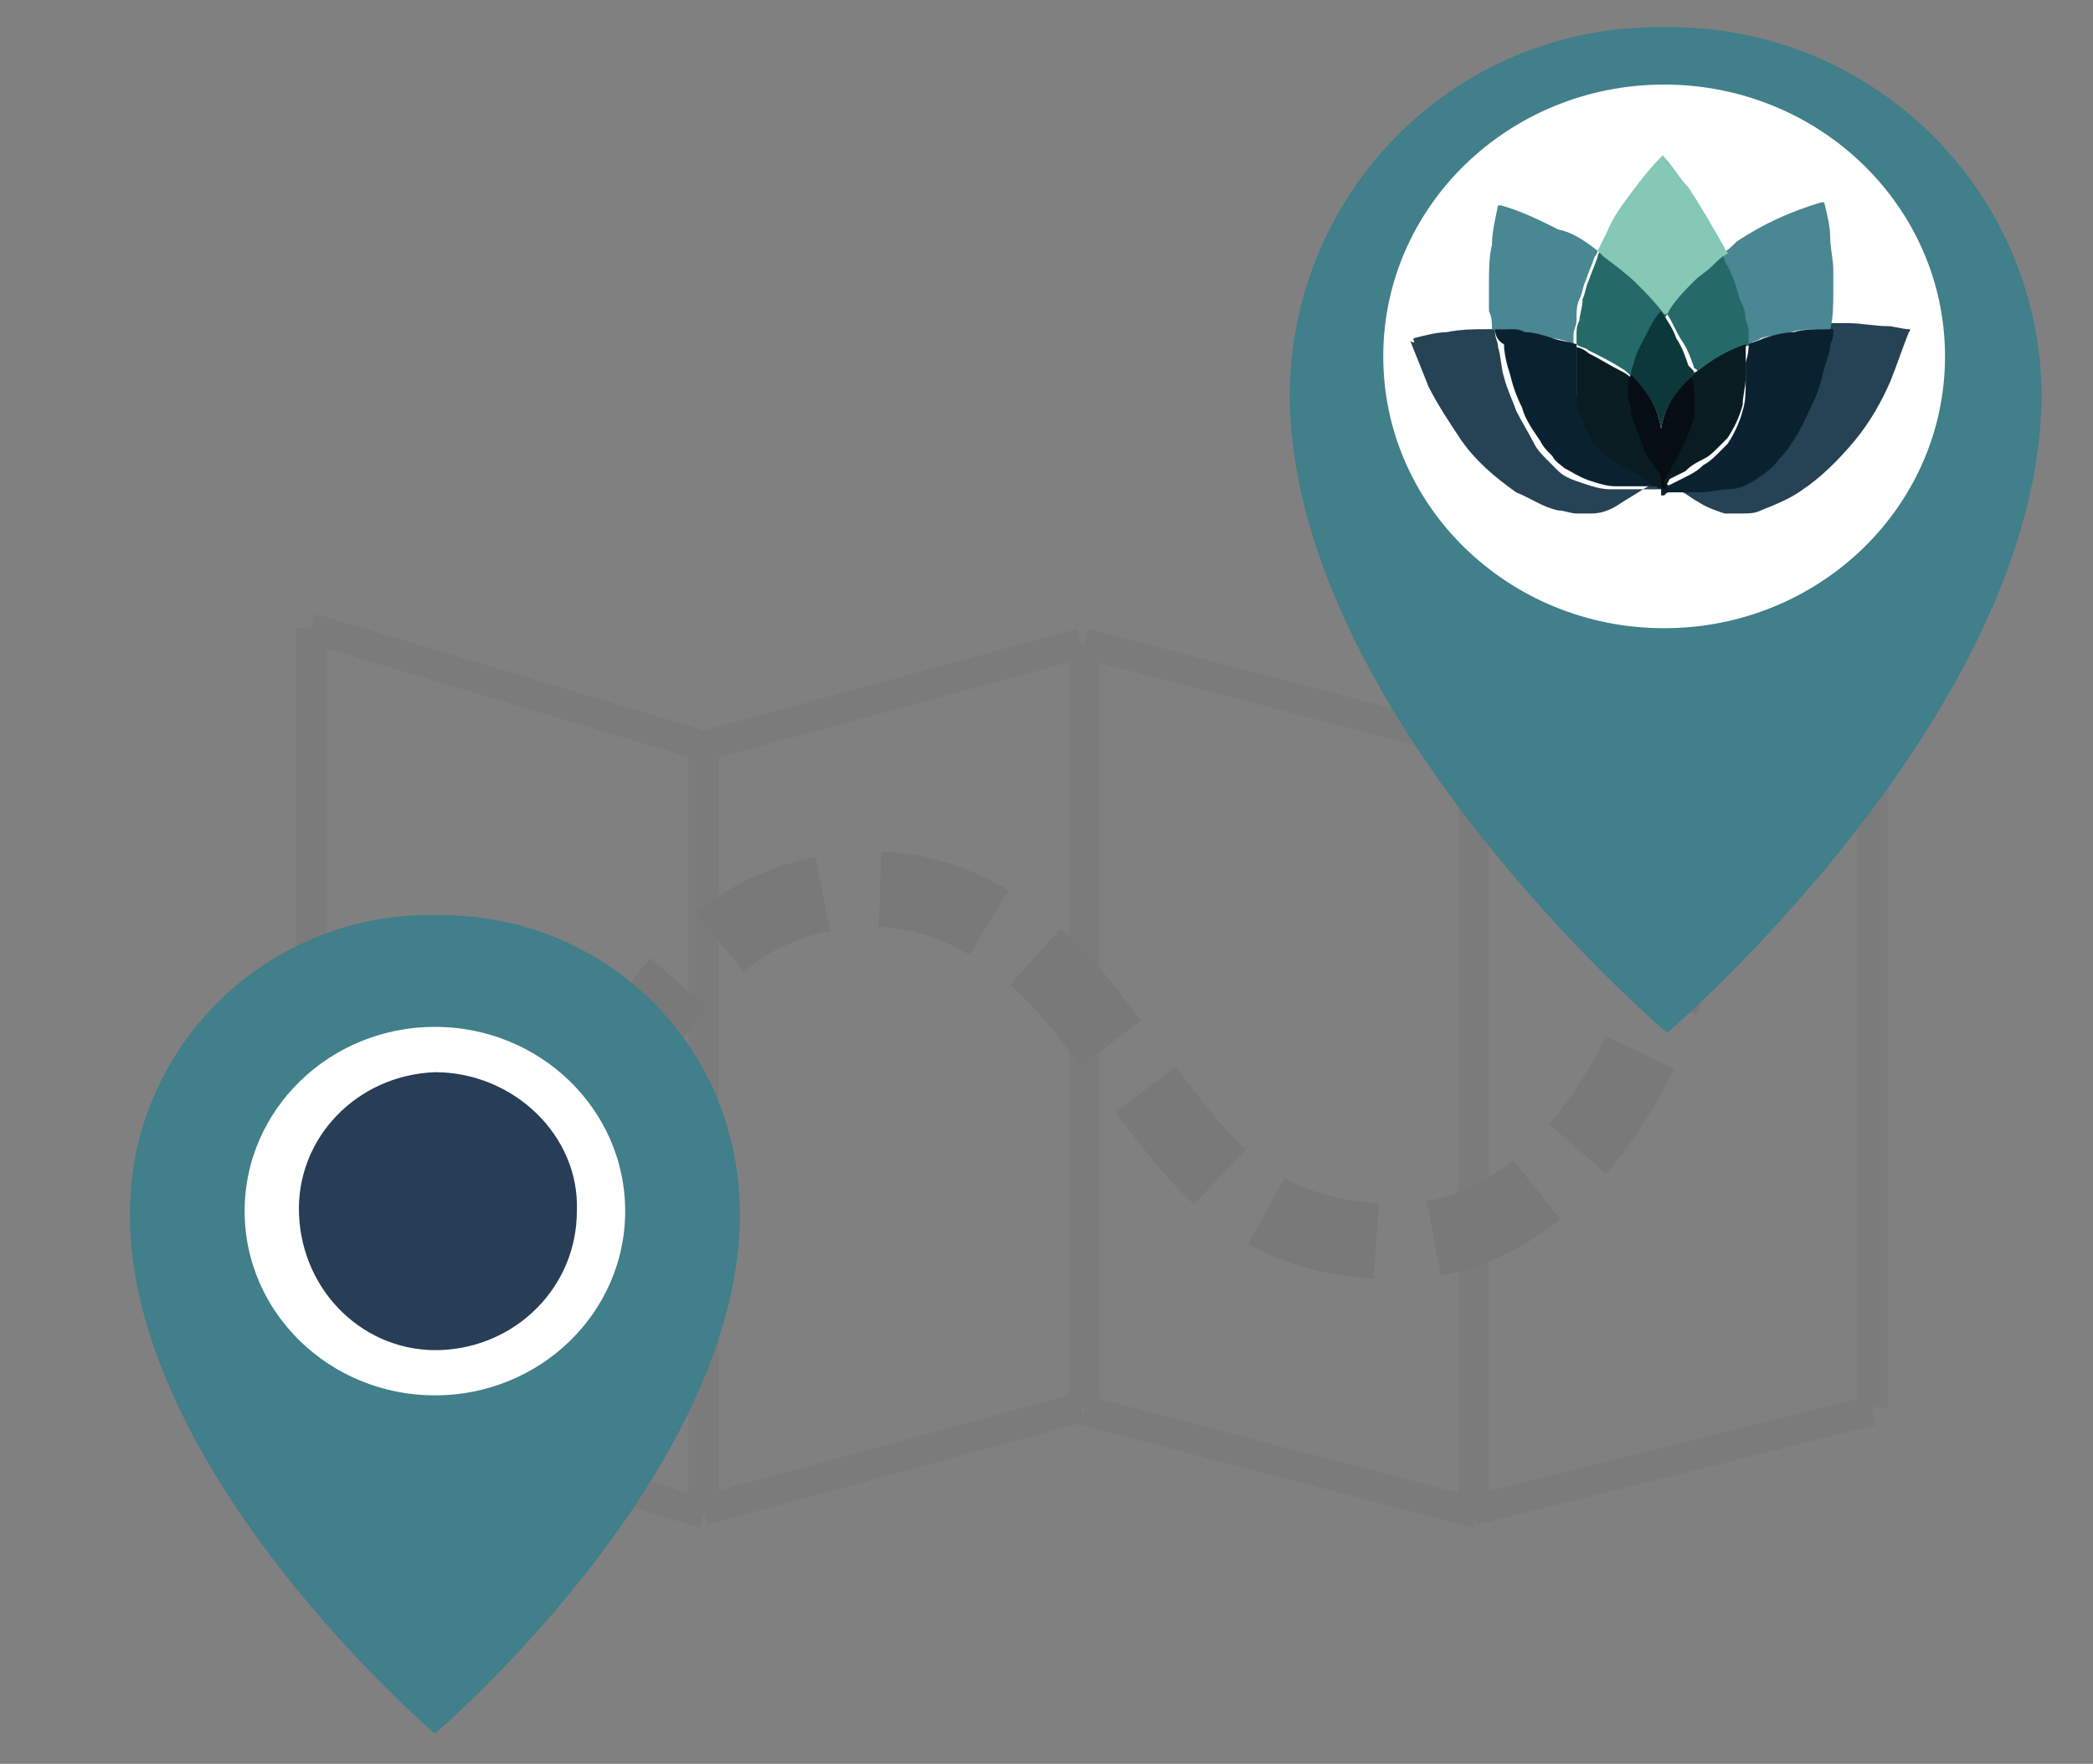 <?xml version="1.0" encoding="utf-8"?>
<!-- Generator: Adobe Illustrator 23.0.3, SVG Export Plug-In . SVG Version: 6.00 Build 0)  -->
<svg version="1.1" id="Ebene_1" xmlns="http://www.w3.org/2000/svg" xmlns:xlink="http://www.w3.org/1999/xlink" x="0px" y="0px"
	 viewBox="0 0 69.3 58.4" style="enable-background:new 0 0 69.3 58.4;" xml:space="preserve">
<rect x="0" y="0" width="69.3" height="58.4" fill="#808080" stroke="none"/>
<style type="text/css">
	.st0{opacity:0.64;}
	.st1{fill:none;stroke:#797979;stroke-miterlimit:10;}
	.st2{fill:none;stroke:#797979;stroke-width:2.5;stroke-miterlimit:10;}
	.st3{fill:none;stroke:#797979;stroke-width:2.5;stroke-miterlimit:10;stroke-dasharray:3.81,1.91;}
	.st4{fill:#417F8A;}
	.st5{fill:#FFFFFF;stroke:#417F8A;}
	.st6{fill:#283D56;}
	.st7{fill:#264255;stroke:#264255;stroke-width:2.583896e-03;stroke-linejoin:round;stroke-miterlimit:1.414;}
	.st8{fill:#A4A8B3;}
	.st9{fill:#256A68;stroke:#256A68;stroke-width:2.067117e-03;stroke-linejoin:round;stroke-miterlimit:1.414;}
	.st10{fill:#498792;}
	.st11{fill:#84C8B5;}
	.st12{fill:#0A2230;stroke:#0A2230;stroke-width:3.617454e-03;stroke-linejoin:round;stroke-miterlimit:1.414;}
	.st13{fill:#0A2230;stroke:#0A2230;stroke-width:3.100675e-03;stroke-linejoin:round;stroke-miterlimit:1.414;}
	.st14{fill:#081C22;stroke:#081C22;stroke-width:3.100675e-03;stroke-linejoin:round;stroke-miterlimit:1.414;}
	.st15{fill:#060E13;}
	.st16{fill:#081C22;}
	.st17{fill:#0C383C;stroke:#0C383C;stroke-width:2.583896e-03;stroke-linejoin:round;stroke-miterlimit:1.414;}
	.st18{fill:#0A2230;}
</style>
<g>
	<g class="st0">
		<path class="st1" d="M10.3,20.8v25.3"/>
		<path class="st1" d="M23.3,24.7V50"/>
		<path class="st1" d="M35.9,21.3v25.3"/>
		<path class="st1" d="M48.8,24.7V50"/>
		<path class="st1" d="M62,21.3v25.3"/>
		<path class="st1" d="M10.3,20.8l13,3.9"/>
		<path class="st1" d="M23.3,24.7l12.5-3.4"/>
		<path class="st1" d="M10.3,46.2l13,3.9"/>
		<path class="st1" d="M23.3,50l12.5-3.4"/>
		<path class="st1" d="M35.9,21.3l13,3.4"/>
		<path class="st1" d="M48.8,24.7L62,21.3"/>
		<path class="st1" d="M35.9,46.7l13,3.4"/>
		<path class="st1" d="M48.8,50L62,46.7"/>
	</g>
	<path class="st2" d="M16.9,44.7c0-0.1,0.2-0.8,0.5-1.9"/>
	<path class="st3" d="M18,40.9c1.3-3.7,3.8-9,7.4-10.7c3.1-1.4,7-1.2,10.5,3.2s4.7,7.4,9.8,7.7c4.8,0.3,7.6-3.9,9-7.1"/>
	<path class="st2" d="M55,33.2c0.2-0.6,0.4-1.3,0.5-1.9"/>
</g>
<path class="st4" d="M14.4,30.3c-5.5-0.1-10.1,4.3-10.1,9.9c0,0,0,0,0,0c0,8.6,10.1,17.2,10.1,17.2s10.1-8.6,10.1-17.2
	C24.5,34.6,20,30.2,14.4,30.3z"/>
<ellipse class="st5" cx="14.4" cy="40.1" rx="6.8" ry="6.6"/>
<path class="st6" d="M14.4,35.5c-2.6,0.1-4.6,2.2-4.5,4.7c0.1,2.6,2.2,4.6,4.7,4.5c2.5-0.1,4.5-2.1,4.5-4.6
	C19.2,37.6,17,35.5,14.4,35.5z"/>
<path class="st4" d="M55.1,0.9C48.3,0.8,42.8,6.2,42.7,13c0,0,0,0,0,0c0,10.6,12.5,21.2,12.5,21.2S67.6,23.6,67.6,13
	C67.5,6.2,61.9,0.8,55.1,0.9z"/>
<ellipse class="st5" cx="55.1" cy="11.8" rx="9.8" ry="9.5"/>
<g>
	<path class="st7" d="M46.8,11.2c0.4-0.1,0.8-0.2,1.1-0.2c0.5-0.1,0.9-0.1,1.4-0.1h0.2c0,0,0,0.1,0,0.1c0,0.2,0.1,0.3,0.1,0.5
		c0.1,0.3,0.1,0.7,0.2,1c0.1,0.4,0.3,0.8,0.4,1.1c0.2,0.4,0.4,0.7,0.6,1.1c0.1,0.2,0.3,0.4,0.4,0.5c0.1,0.1,0.2,0.2,0.4,0.4
		c0.2,0.2,0.5,0.3,0.8,0.4c0.3,0.1,0.6,0.2,0.9,0.2c0.1,0,0.3,0,0.4,0c0.2,0,0.4,0,0.5,0c0.2,0,0.4,0,0.5,0l0.1,0v0c0,0,0,0,0,0
		c0,0,0,0,0,0c0.1,0,0.1,0,0.1-0.1l0,0c0,0,0,0,0,0.1c0,0,0,0,0.1,0c0.1,0,0.1,0,0.2-0.1c0.2,0,0.3,0,0.5,0c0.2,0,0.3,0,0.5,0
		c0.3,0,0.6,0,0.9-0.1c0.3-0.1,0.6-0.2,0.9-0.3c0.3-0.2,0.6-0.4,0.8-0.7c0.1-0.2,0.3-0.3,0.4-0.5c0.3-0.4,0.5-0.8,0.7-1.3
		c0.2-0.4,0.3-0.8,0.4-1.2c0.1-0.3,0.1-0.5,0.2-0.8c0-0.2,0.1-0.3,0.1-0.5c0.2,0,0.4,0,0.6,0c0.4,0,0.9,0.1,1.3,0.1
		c0.2,0,0.5,0.1,0.7,0.1c0,0,0.1,0,0,0.1c-0.2,0.5-0.4,1.1-0.6,1.6c-0.3,0.7-0.7,1.4-1.2,2c-0.5,0.6-1.1,1.2-1.7,1.6
		c-0.4,0.3-0.9,0.5-1.4,0.7c-0.2,0.1-0.4,0.1-0.7,0.1h-0.2c-0.1,0-0.2,0-0.3,0c-0.3-0.1-0.6-0.2-0.9-0.4c-0.2-0.1-0.4-0.3-0.7-0.4
		c-0.1-0.1-0.2-0.1-0.4-0.2c-0.1,0-0.1,0-0.2,0c-0.2,0-0.3,0.1-0.5,0.2c-0.3,0.2-0.5,0.3-0.8,0.5c-0.3,0.2-0.6,0.3-0.9,0.3
		c-0.1,0-0.1,0-0.2,0h-0.3c0,0,0,0,0,0c-0.2,0-0.4-0.1-0.6-0.1c-0.5-0.1-0.9-0.4-1.4-0.6c-0.7-0.5-1.3-1-1.8-1.7
		c-0.4-0.6-0.8-1.2-1.1-1.8c-0.2-0.5-0.4-1-0.6-1.5C46.9,11.4,46.8,11.3,46.8,11.2L46.8,11.2z"/>
	<path class="st8" d="M57.4,17.3C57.4,17.3,57.4,17.3,57.4,17.3l0.2,0c0,0,0,0,0,0H57.4z"/>
	<path class="st9" d="M57.1,8.4L57.1,8.4c0.1,0.1,0.1,0.3,0.2,0.4c0.1,0.4,0.3,0.7,0.4,1.1c0.1,0.2,0.1,0.5,0.2,0.7
		c0,0.2,0.1,0.3,0.1,0.5c0,0.1,0,0.2,0,0.3c0,0,0,0,0,0c0,0,0,0,0,0c-0.6,0.2-1.1,0.5-1.6,0.9c-0.1,0-0.1,0.1-0.2,0.1
		c0-0.1,0-0.2-0.1-0.2c-0.1-0.3-0.2-0.6-0.4-0.9c-0.2-0.3-0.3-0.6-0.5-0.9c0,0,0,0,0,0c-0.1,0.2-0.3,0.4-0.4,0.6
		c-0.2,0.3-0.4,0.7-0.5,1.1c-0.1,0.2-0.1,0.3-0.1,0.5c0,0,0,0,0,0c-0.2-0.1-0.3-0.3-0.5-0.4c-0.3-0.2-0.7-0.4-1.1-0.6
		c-0.1-0.1-0.3-0.1-0.4-0.2l0-0.3c0-0.2,0-0.3,0.1-0.5c0-0.2,0.1-0.4,0.1-0.7c0.1-0.2,0.1-0.4,0.2-0.6c0.1-0.3,0.2-0.5,0.3-0.8
		c0-0.1,0.1-0.2,0.1-0.2l0.1,0.1c0.4,0.3,0.8,0.6,1.1,0.9c0.3,0.3,0.6,0.7,0.9,1c0,0,0,0,0.1,0c0.3-0.4,0.6-0.8,0.9-1.1
		c0.2-0.2,0.4-0.3,0.6-0.5C56.8,8.6,56.9,8.5,57.1,8.4z"/>
	<path class="st10" d="M57.9,11.4c0-0.1,0-0.2,0-0.3c0-0.2,0-0.3-0.1-0.5c0-0.3-0.1-0.5-0.2-0.7c-0.1-0.4-0.2-0.7-0.4-1.1
		c-0.1-0.1-0.1-0.3-0.2-0.4c0.2-0.1,0.3-0.2,0.5-0.4c0.9-0.6,1.8-1,2.8-1.3c0,0,0.1,0,0.1,0c0.1,0.4,0.2,0.8,0.2,1.2
		c0,0.3,0.1,0.7,0.1,1c0,0.3,0,0.5,0,0.8c0,0.4,0,0.8-0.1,1.2c0,0,0,0,0,0c-0.1,0-0.2,0-0.3,0c-0.3,0-0.7,0-1,0.1
		c-0.3,0.1-0.7,0.1-1,0.2C58.2,11.3,58,11.3,57.9,11.4z"/>
	<path class="st10" d="M52.9,8.3c0,0.1-0.1,0.2-0.1,0.2c-0.1,0.3-0.2,0.5-0.3,0.8c-0.1,0.2-0.1,0.4-0.2,0.6
		c-0.1,0.2-0.1,0.4-0.1,0.7c0,0.2-0.1,0.3-0.1,0.5l0,0.3c-0.2-0.1-0.5-0.2-0.8-0.2c-0.3-0.1-0.6-0.1-0.9-0.2c-0.2,0-0.3,0-0.5-0.1
		c-0.2,0-0.3,0-0.5,0c0-0.2,0-0.4-0.1-0.6c0-0.3,0-0.6,0-0.9c0-0.4,0-0.9,0.1-1.3c0-0.4,0.1-0.8,0.2-1.3c0,0,0,0,0.1,0
		c0.7,0.2,1.3,0.5,1.9,0.8C52.1,7.7,52.5,8,52.9,8.3C52.9,8.3,52.9,8.3,52.9,8.3C52.9,8.3,52.9,8.3,52.9,8.3z"/>
	<path class="st11" d="M52.9,8.3C52.9,8.3,52.9,8.3,52.9,8.3c0.1-0.2,0.2-0.4,0.3-0.6c0.2-0.5,0.5-0.9,0.8-1.3
		c0.3-0.4,0.6-0.8,1-1.2c0.1-0.1,0-0.1,0.1,0c0.3,0.3,0.5,0.7,0.8,1c0.4,0.6,0.8,1.3,1.2,2c0,0.1,0.1,0.1,0.1,0.2
		c-0.2,0.1-0.3,0.2-0.5,0.4c-0.2,0.2-0.4,0.3-0.6,0.5c-0.3,0.3-0.7,0.7-0.9,1.1c0,0,0,0-0.1,0c-0.3-0.4-0.6-0.7-0.9-1
		c-0.3-0.3-0.7-0.6-1.1-0.9L52.9,8.3z"/>
	<path class="st12" d="M57.9,11.4c0.2-0.1,0.3-0.1,0.5-0.2c0.3-0.1,0.7-0.2,1-0.2c0.3-0.1,0.7-0.1,1-0.1c0.1,0,0.2,0,0.3,0
		c0,0.2,0,0.3-0.1,0.5c0,0.2-0.1,0.5-0.2,0.8c-0.1,0.4-0.2,0.8-0.4,1.2c-0.2,0.4-0.4,0.9-0.7,1.3c-0.1,0.2-0.3,0.4-0.4,0.5
		c-0.2,0.3-0.5,0.5-0.8,0.7c-0.3,0.2-0.6,0.3-0.9,0.3c-0.3,0-0.6,0.1-0.9,0.1c-0.2,0-0.3,0-0.5,0c-0.2,0-0.3,0-0.5,0
		c-0.1,0-0.1,0-0.2,0.1c0,0-0.1,0-0.1,0c0,0,0-0.1,0-0.1v0c0,0,0,0,0,0c0,0,0-0.1,0-0.1c0.1,0,0.1-0.1,0.2-0.1
		c0.2-0.1,0.4-0.2,0.6-0.3c0.2-0.1,0.4-0.2,0.6-0.4c0.2-0.1,0.4-0.3,0.5-0.4c0.1-0.1,0.2-0.2,0.3-0.3c0.2-0.3,0.4-0.7,0.5-1.1
		c0.1-0.3,0.1-0.6,0.1-0.9c0-0.2,0-0.5,0-0.7C57.9,11.7,57.9,11.5,57.9,11.4C57.9,11.4,57.9,11.4,57.9,11.4z"/>
	<path class="st13" d="M49.5,10.9c0.2,0,0.3,0,0.5,0s0.3,0,0.5,0.1c0.3,0,0.6,0.1,0.9,0.2c0.3,0.1,0.5,0.1,0.8,0.2
		c0,0.1,0,0.2,0,0.3c0,0.3,0,0.7,0,1c0,0.1,0,0.2,0,0.3c0,0.2,0.1,0.4,0.1,0.6c0.1,0.3,0.2,0.5,0.3,0.7c0.1,0.2,0.3,0.5,0.5,0.6
		c0.1,0.1,0.2,0.2,0.4,0.3c0.2,0.2,0.5,0.3,0.7,0.4c0.2,0.1,0.4,0.2,0.6,0.4c0.1,0,0.1,0.1,0.1,0.1c-0.2,0-0.3,0-0.5,0
		c-0.2,0-0.4,0-0.5,0c-0.1,0-0.3,0-0.4,0c-0.3,0-0.6-0.1-0.9-0.2c-0.3-0.1-0.6-0.3-0.8-0.4c-0.1-0.1-0.3-0.2-0.4-0.4
		c-0.2-0.2-0.3-0.3-0.4-0.5c-0.2-0.3-0.5-0.7-0.6-1.1c-0.2-0.4-0.3-0.7-0.4-1.1c-0.1-0.3-0.2-0.7-0.2-1
		C49.6,11.3,49.5,11.1,49.5,10.9C49.5,11,49.5,10.9,49.5,10.9z"/>
	<path class="st14" d="M54.9,16.2c0-0.1-0.1-0.1-0.1-0.1c-0.2-0.1-0.4-0.3-0.6-0.4c-0.2-0.1-0.5-0.3-0.7-0.4
		c-0.1-0.1-0.3-0.2-0.4-0.3c-0.2-0.2-0.4-0.4-0.5-0.6c-0.1-0.2-0.2-0.5-0.3-0.7c-0.1-0.2-0.1-0.4-0.1-0.6c0-0.1,0-0.2,0-0.3
		c0-0.3,0-0.7,0-1c0-0.1,0-0.2,0-0.3c0.1,0,0.3,0.1,0.4,0.2c0.4,0.2,0.7,0.4,1.1,0.6c0.2,0.1,0.3,0.2,0.5,0.4c0,0,0,0,0,0l0,0
		c0,0,0,0,0,0c0,0.2-0.1,0.3-0.1,0.5c0,0.1,0,0.2,0,0.3c0,0.2,0,0.3,0.1,0.5c0.1,0.3,0.1,0.5,0.3,0.8c0.1,0.3,0.3,0.5,0.4,0.8
		c0.1,0.2,0.2,0.3,0.3,0.5c0,0,0,0.1,0,0.2C55,16.1,55,16.1,54.9,16.2L54.9,16.2z"/>
	<path class="st15" d="M55,16.2c0-0.1,0-0.1,0-0.2c0-0.1,0-0.1,0-0.2c-0.1-0.2-0.2-0.3-0.3-0.5c-0.2-0.2-0.3-0.5-0.4-0.8
		c-0.1-0.3-0.2-0.5-0.3-0.8c0-0.2,0-0.3-0.1-0.5c0-0.1,0-0.2,0-0.3c0-0.2,0-0.3,0.1-0.5c0,0,0,0,0,0c0.5,0.4,0.9,1.1,1,1.8
		c0.1-0.7,0.5-1.4,1.1-1.8c0,0,0,0.1,0,0.1c0.1,0.2,0.1,0.5,0.1,0.7c0,0.1,0,0.3,0,0.4c0,0.2-0.1,0.4-0.1,0.5
		c-0.1,0.2-0.2,0.5-0.3,0.7c-0.1,0.3-0.3,0.5-0.4,0.8c-0.1,0.1-0.1,0.3-0.2,0.4c0,0,0,0.1,0,0.1c0,0,0,0,0,0c0,0,0,0,0,0l0,0v0l0,0
		C55.1,16.2,55.1,16.2,55,16.2C55,16.2,55,16.2,55,16.2C55,16.2,55,16.2,55,16.2C55,16.2,55,16.2,55,16.2C55,16.2,55,16.2,55,16.2
		L55,16.2z"/>
	<path class="st16" d="M55,16.2C55,16.2,55,16.2,55,16.2C55,16.2,55,16.2,55,16.2C55,16.2,55,16.2,55,16.2C55,16.2,55,16.2,55,16.2z
		"/>
	<path class="st14" d="M55.1,16c0-0.1,0.1-0.3,0.2-0.4c0.1-0.3,0.3-0.5,0.4-0.8c0.1-0.2,0.2-0.4,0.3-0.7c0.1-0.2,0.1-0.3,0.1-0.5
		c0-0.1,0-0.3,0-0.4c0-0.2,0-0.5-0.1-0.7c0,0,0-0.1,0-0.1v0c0.1,0,0.1-0.1,0.2-0.1c0.5-0.4,1-0.7,1.6-0.9c0,0,0,0,0,0
		c0,0.1,0,0.3,0,0.4c0,0.2,0,0.5,0,0.7c0,0.3-0.1,0.6-0.1,0.9c-0.1,0.4-0.3,0.8-0.5,1.1c-0.1,0.1-0.2,0.2-0.3,0.3
		c-0.2,0.2-0.3,0.3-0.5,0.4c-0.2,0.1-0.4,0.2-0.6,0.4c-0.2,0.1-0.4,0.2-0.6,0.3C55.3,15.9,55.2,16,55.1,16z"/>
	<path class="st17" d="M56.1,12.4L56.1,12.4c-0.6,0.5-1,1.1-1.1,1.8c-0.1-0.7-0.5-1.3-1-1.8l0,0c0-0.2,0.1-0.3,0.1-0.4
		c0.1-0.4,0.3-0.7,0.5-1.1c0.1-0.2,0.2-0.4,0.4-0.6c0,0,0,0,0,0c0.2,0.3,0.4,0.6,0.5,0.9c0.2,0.3,0.3,0.6,0.4,0.9
		C56.1,12.3,56.1,12.3,56.1,12.4z"/>
	<path class="st18" d="M55.1,16.1L55.1,16.1C55.1,16.1,55.1,16.1,55.1,16.1z"/>
</g>
</svg>
